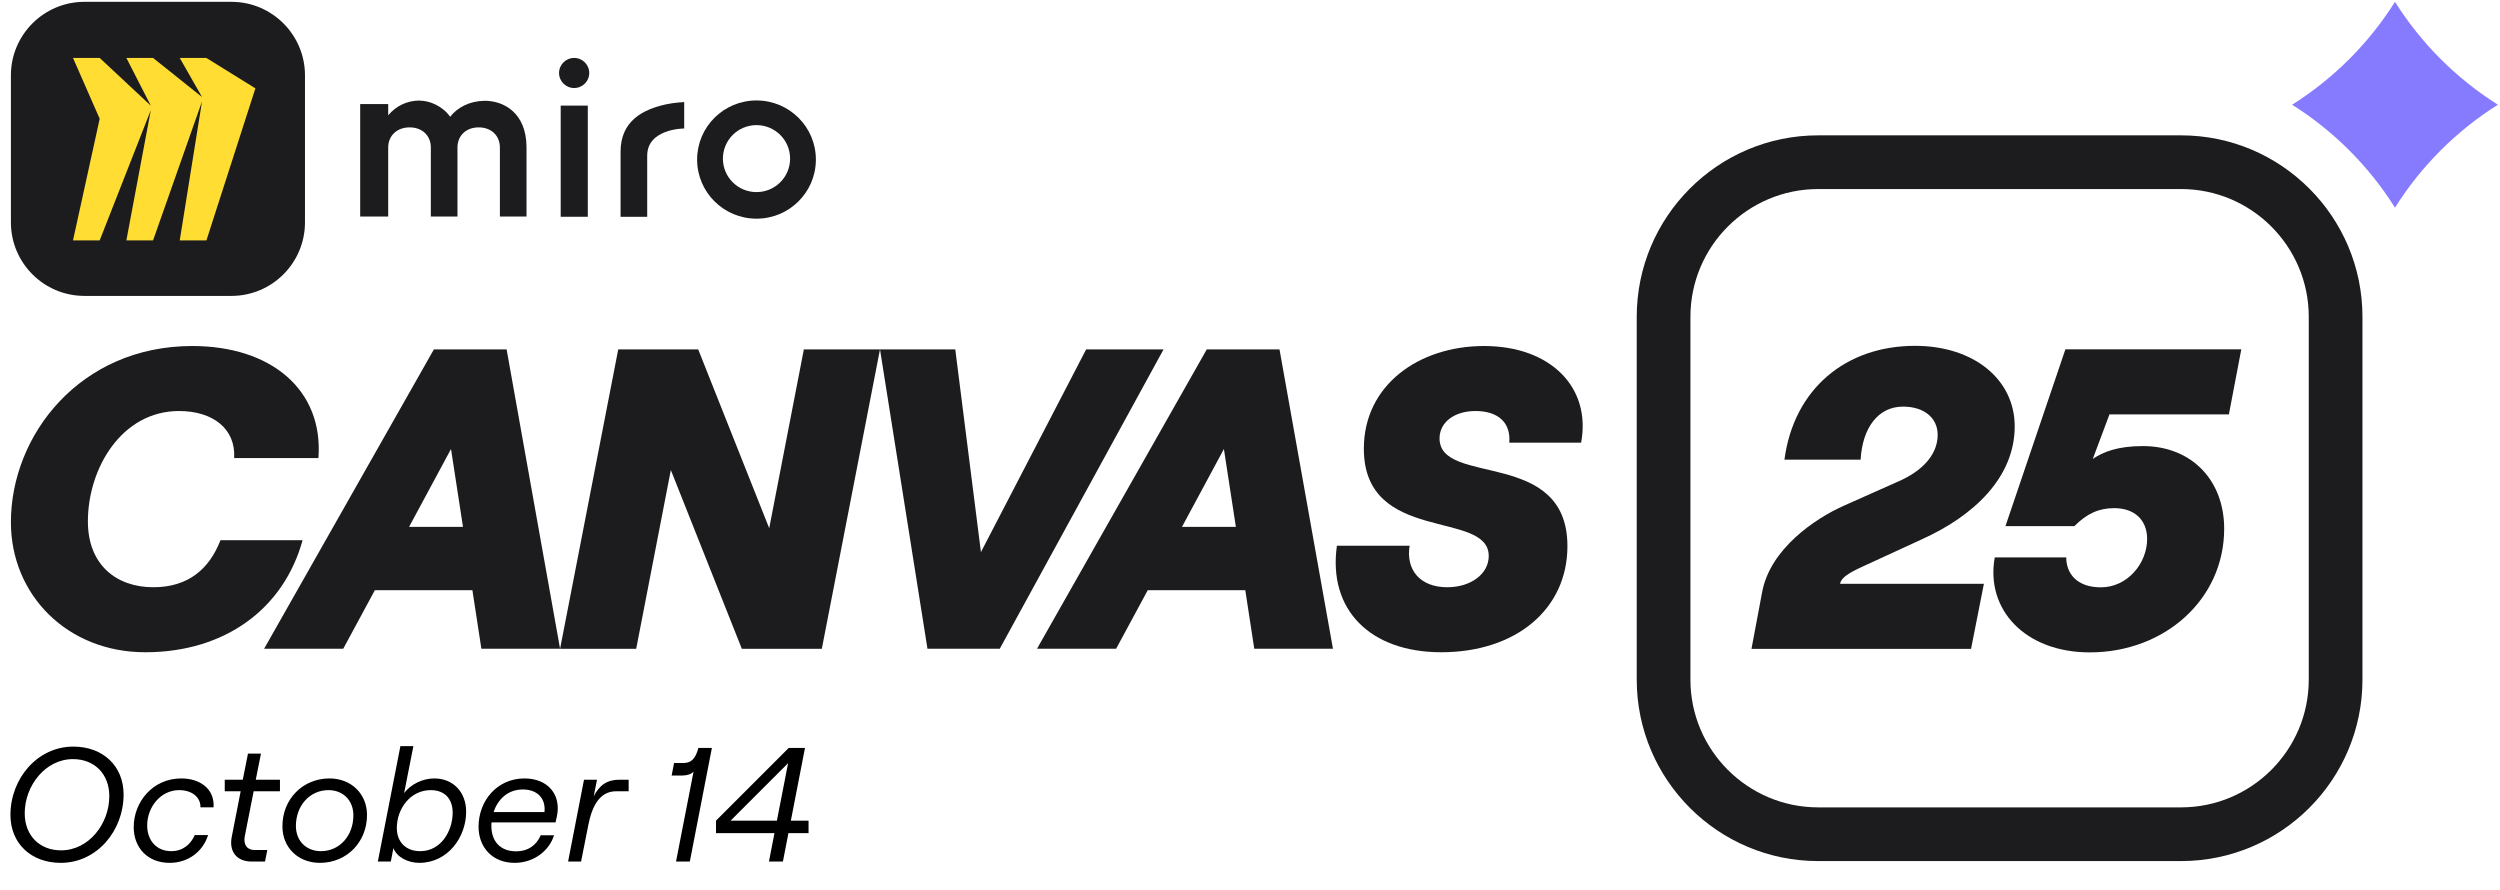 <svg xmlns="http://www.w3.org/2000/svg" width="888" height="316" viewBox="0 0 888 316" fill="none"><path d="M511.935 231.679C486.564 231.679 471.675 216.487 474.866 193.851H500.692C499.325 202.358 504.338 208.587 514.061 208.587C522.417 208.587 528.798 203.878 528.798 197.497C528.798 180.937 484.437 193.395 484.437 159.365C484.437 136.728 504.035 122.903 527.127 122.903C550.978 122.903 565.259 137.792 561.613 157.238H536.09C536.698 150.401 532.444 145.995 524.088 145.995C516.644 145.995 511.327 149.945 511.327 155.718C511.327 172.886 556.751 159.061 556.751 194.003C556.751 216.335 538.521 231.679 511.935 231.679Z" fill="#1C1C1E"></path><path d="M434.729 159.493L419.841 187.143H438.983L434.729 159.493ZM368.34 230.44L428.653 124.095H454.479L473.469 230.44H445.516L442.325 209.627H407.687L396.445 230.44H368.34Z" fill="#1C1C1E"></path><path d="M329.438 230.44L312.574 124.095H339.313L348.428 196.106L385.801 124.095H413.299L355.113 230.44H329.438Z" fill="#1C1C1E"></path><path d="M198.935 230.46L219.596 124.114H248.005L273.224 187.618L285.53 124.114H312.572L291.911 230.46H263.501L238.282 166.956L225.977 230.46H198.935Z" fill="#1C1C1E"></path><path d="M160.198 159.493L145.31 187.143H164.452L160.198 159.493ZM93.808 230.44L154.121 124.095H179.948L198.938 230.44H170.984L167.794 209.627H133.156L121.914 230.44H93.808Z" fill="#1C1C1E"></path><path d="M51.575 231.68C23.925 231.68 3.872 211.322 3.872 185.495C3.872 154.503 28.483 122.904 68.287 122.904C96.392 122.904 114.927 138.552 113.104 162.707H83.175C83.783 152.528 75.883 145.996 63.577 145.996C43.219 145.996 31.218 166.353 31.218 185.192C31.218 200.688 41.397 208.587 54.462 208.587C66.919 208.587 74.364 202.055 78.314 191.876H107.482C100.798 216.184 79.985 231.68 51.575 231.68Z" fill="#1C1C1E"></path><path d="M220.427 53.891V77.002H229.887V55.307C229.887 45.639 243.029 45.639 243.029 45.639V36.255C243.029 36.255 239.366 36.425 236.458 37.086C228.226 38.936 220.427 42.996 220.427 53.91V53.891Z" fill="#1C1C1E"></path><path d="M149.087 35.747C152.769 35.747 157.377 37.824 159.888 41.487C162.475 38.164 166.761 35.898 172.029 35.804C178.732 35.728 187.021 39.901 187.021 52.401V76.91H177.562V52.401C177.562 48.228 174.559 45.245 170.028 45.245C165.496 45.245 162.493 48.228 162.493 52.401V76.91H153.034V52.401C153.034 48.228 150.031 45.245 145.5 45.245C140.968 45.245 137.89 48.228 137.89 52.401V76.91H127.939V36.956H137.89V40.959C140.59 37.711 144.499 35.709 149.106 35.709L149.068 35.747H149.087Z" fill="#1C1C1E"></path><path d="M208.787 37.511V76.994H199.157V37.511H208.787Z" fill="#1C1C1E"></path><path d="M203.938 31.268C206.902 31.268 209.3 28.87 209.3 25.925C209.3 22.979 206.902 20.581 203.938 20.581C200.973 20.581 198.575 22.979 198.575 25.925C198.575 28.87 200.973 31.268 203.938 31.268Z" fill="#1C1C1E"></path><path d="M268.71 35.681C257.041 35.681 247.618 45.066 247.618 56.678C247.618 68.291 257.078 77.675 268.71 77.675C280.341 77.675 289.801 68.291 289.801 56.678C289.801 45.066 280.341 35.681 268.71 35.681ZM268.71 68.234C262.12 68.234 256.776 62.91 256.776 56.339C256.776 49.767 262.12 44.443 268.71 44.443C275.3 44.443 280.643 49.767 280.643 56.339C280.643 62.91 275.3 68.234 268.71 68.234Z" fill="#1C1C1E"></path><path d="M3.872 26.764C3.872 12.356 15.579 0.649 29.986 0.649H82.214C96.621 0.649 108.328 12.356 108.328 26.764V78.991C108.328 93.398 96.621 105.105 82.214 105.105H29.986C15.579 105.105 3.872 93.398 3.872 78.991V26.764Z" fill="#1C1C1E"></path><path fill-rule="evenodd" clip-rule="evenodd" d="M73.325 20.581H63.846L71.758 34.459L54.367 20.581H44.888L53.574 37.537L35.41 20.581H25.931L35.41 42.182L25.931 85.384H35.41L53.574 39.104L44.888 85.384H54.367L71.758 36.008L63.846 85.384H73.325L90.715 31.382L73.325 20.6V20.581Z" fill="#FFDD33"></path><path d="M742.29 231.728C719.333 231.728 705.193 216.525 708.538 197.977H733.928C733.928 203.602 737.577 208.619 746.243 208.619C755.669 208.619 762.662 200.105 762.662 191.439C762.662 184.75 758.253 180.493 750.956 180.493C745.482 180.493 741.225 182.469 736.816 186.878H712.339L733.624 124.088H796.11L791.701 147.197H749.283L743.354 163.009C747.003 160.576 752.02 158.448 761.142 158.448C778.474 158.448 790.029 170.611 790.029 187.79C790.029 212.876 768.896 231.728 742.29 231.728Z" fill="#1C1C1E"></path><path d="M633.83 163.281C637.174 138.044 655.723 122.84 680.2 122.84C701.181 122.84 715.624 134.851 715.624 151.423C715.624 169.515 701.181 183.198 682.633 191.56L663.476 200.378C659.219 202.354 654.05 204.483 653.594 207.371H704.678L700.117 230.48H622.123L625.924 210.26C628.813 194.904 644.776 184.11 655.115 179.549L674.575 170.883C682.177 167.538 688.258 161.913 688.258 154.463C688.258 148.382 683.393 144.429 675.943 144.429C666.973 144.429 661.5 152.183 660.892 163.281H633.83Z" fill="#1C1C1E"></path><path fill-rule="evenodd" clip-rule="evenodd" d="M645.811 67.151C620.792 67.151 600.441 87.502 600.441 112.521V241.411C600.441 266.43 620.792 286.78 645.811 286.78H774.701C799.72 286.78 820.07 266.43 820.07 241.411V112.521C820.07 87.502 799.72 67.151 774.701 67.151H645.811ZM645.811 48.076C610.257 48.076 581.366 76.967 581.366 112.521V241.411C581.366 276.965 610.257 305.855 645.811 305.855H774.701C810.255 305.855 839.145 276.965 839.145 241.411V112.521C839.145 76.967 810.255 48.076 774.701 48.076H645.811Z" fill="#1C1C1E"></path><path d="M814.149 37.194C828.905 27.908 841.422 15.402 850.698 0.649C859.975 15.402 872.492 27.908 887.248 37.194C872.492 46.48 859.975 58.986 850.698 73.764C841.422 58.986 828.905 46.48 814.149 37.194Z" fill="#867AFF"></path><path d="M21.585 306.486C11.031 306.486 3.708 299.566 3.708 289.474C3.708 276.556 13.28 265.196 26.025 265.196C36.636 265.196 43.902 272.116 43.902 282.208C43.902 295.125 34.387 306.486 21.585 306.486ZM8.782 288.897C8.782 296.74 14.03 302.045 21.7 302.045C31.503 302.045 38.827 292.646 38.827 282.784C38.827 274.942 33.579 269.636 25.91 269.636C16.164 269.636 8.782 279.036 8.782 288.897ZM60.238 306.486C52.395 306.486 47.493 301.065 47.493 293.799C47.493 284.861 54.24 276.499 64.39 276.499C71.022 276.499 76.269 280.189 75.865 286.764H71.195C71.31 283.246 68.253 280.651 63.64 280.651C57.066 280.651 52.279 286.648 52.279 293.222C52.279 298.412 55.509 302.334 60.814 302.334C64.966 302.334 67.734 299.912 69.176 296.625H73.905C72.233 302.103 67.215 306.486 60.238 306.486ZM88.08 267.676H92.693L90.848 276.96H99.44V281.054H90.098L86.927 297.144C86.407 300.027 87.791 301.93 90.386 301.93H94.942L94.135 306.025H89.406C84.158 306.025 81.275 302.564 82.313 297.259L85.485 281.054H79.833V276.96H86.234L88.08 267.676ZM113.64 306.486C105.855 306.486 100.319 301.007 100.319 293.568C100.261 283.938 107.47 276.499 117.042 276.499C124.77 276.499 130.306 281.977 130.364 289.359C130.421 299.047 123.213 306.486 113.64 306.486ZM105.105 293.395C105.105 298.701 108.796 302.334 113.986 302.334C120.733 302.334 125.52 296.74 125.52 289.589C125.52 284.284 121.829 280.651 116.696 280.651C109.949 280.651 105.105 286.245 105.105 293.395ZM148.91 306.486C144.873 306.486 140.894 304.41 139.741 301.238L138.818 306.025H134.205L142.221 265.023H146.834L143.547 281.689C145.911 278.575 150.121 276.499 154.216 276.499C161.078 276.499 165.576 281.458 165.576 288.321C165.576 297.317 159.117 306.486 148.91 306.486ZM140.952 294.087C140.952 299.162 144.239 302.334 149.256 302.334C156.811 302.334 160.79 294.952 160.79 288.667C160.79 283.707 157.906 280.651 153.005 280.651C145.738 280.651 140.952 287.283 140.952 294.087ZM182.784 306.486C174.999 306.486 169.982 301.065 169.982 293.626C169.982 284.515 176.498 276.499 186.302 276.499C194.49 276.499 199.508 282.15 197.778 290.108L197.316 292.127H174.595C174.537 292.53 174.537 292.992 174.537 293.395C174.537 298.816 177.709 302.391 183.303 302.391C187.686 302.391 190.627 300.085 192.068 296.682H196.797C195.125 302.103 189.704 306.486 182.784 306.486ZM175.345 288.436H193.395C193.914 283.65 190.915 280.42 185.725 280.42C180.304 280.42 176.787 283.996 175.345 288.436ZM218.854 281.054C212.972 281.054 210.261 286.36 208.935 293.222L206.398 306.025H201.784L207.436 276.96H212.049L210.896 282.842C212.914 278.863 215.682 276.96 219.949 276.96H223.294V281.054H218.854ZM252.867 265.657L245.024 306.025H240.123L246.351 274.077C245.543 274.999 243.986 275.461 242.429 275.461H238.566L239.431 271.02H242.66C245.255 271.02 246.927 269.925 248.081 265.657H252.867ZM273.128 306.025L275.089 295.933H254.328V291.492L280.163 265.657H285.93L280.913 291.492H287.199V295.933H280.048L278.087 306.025H273.128ZM259.518 291.492H275.954L279.933 271.078L259.518 291.492Z" fill="black"></path></svg>